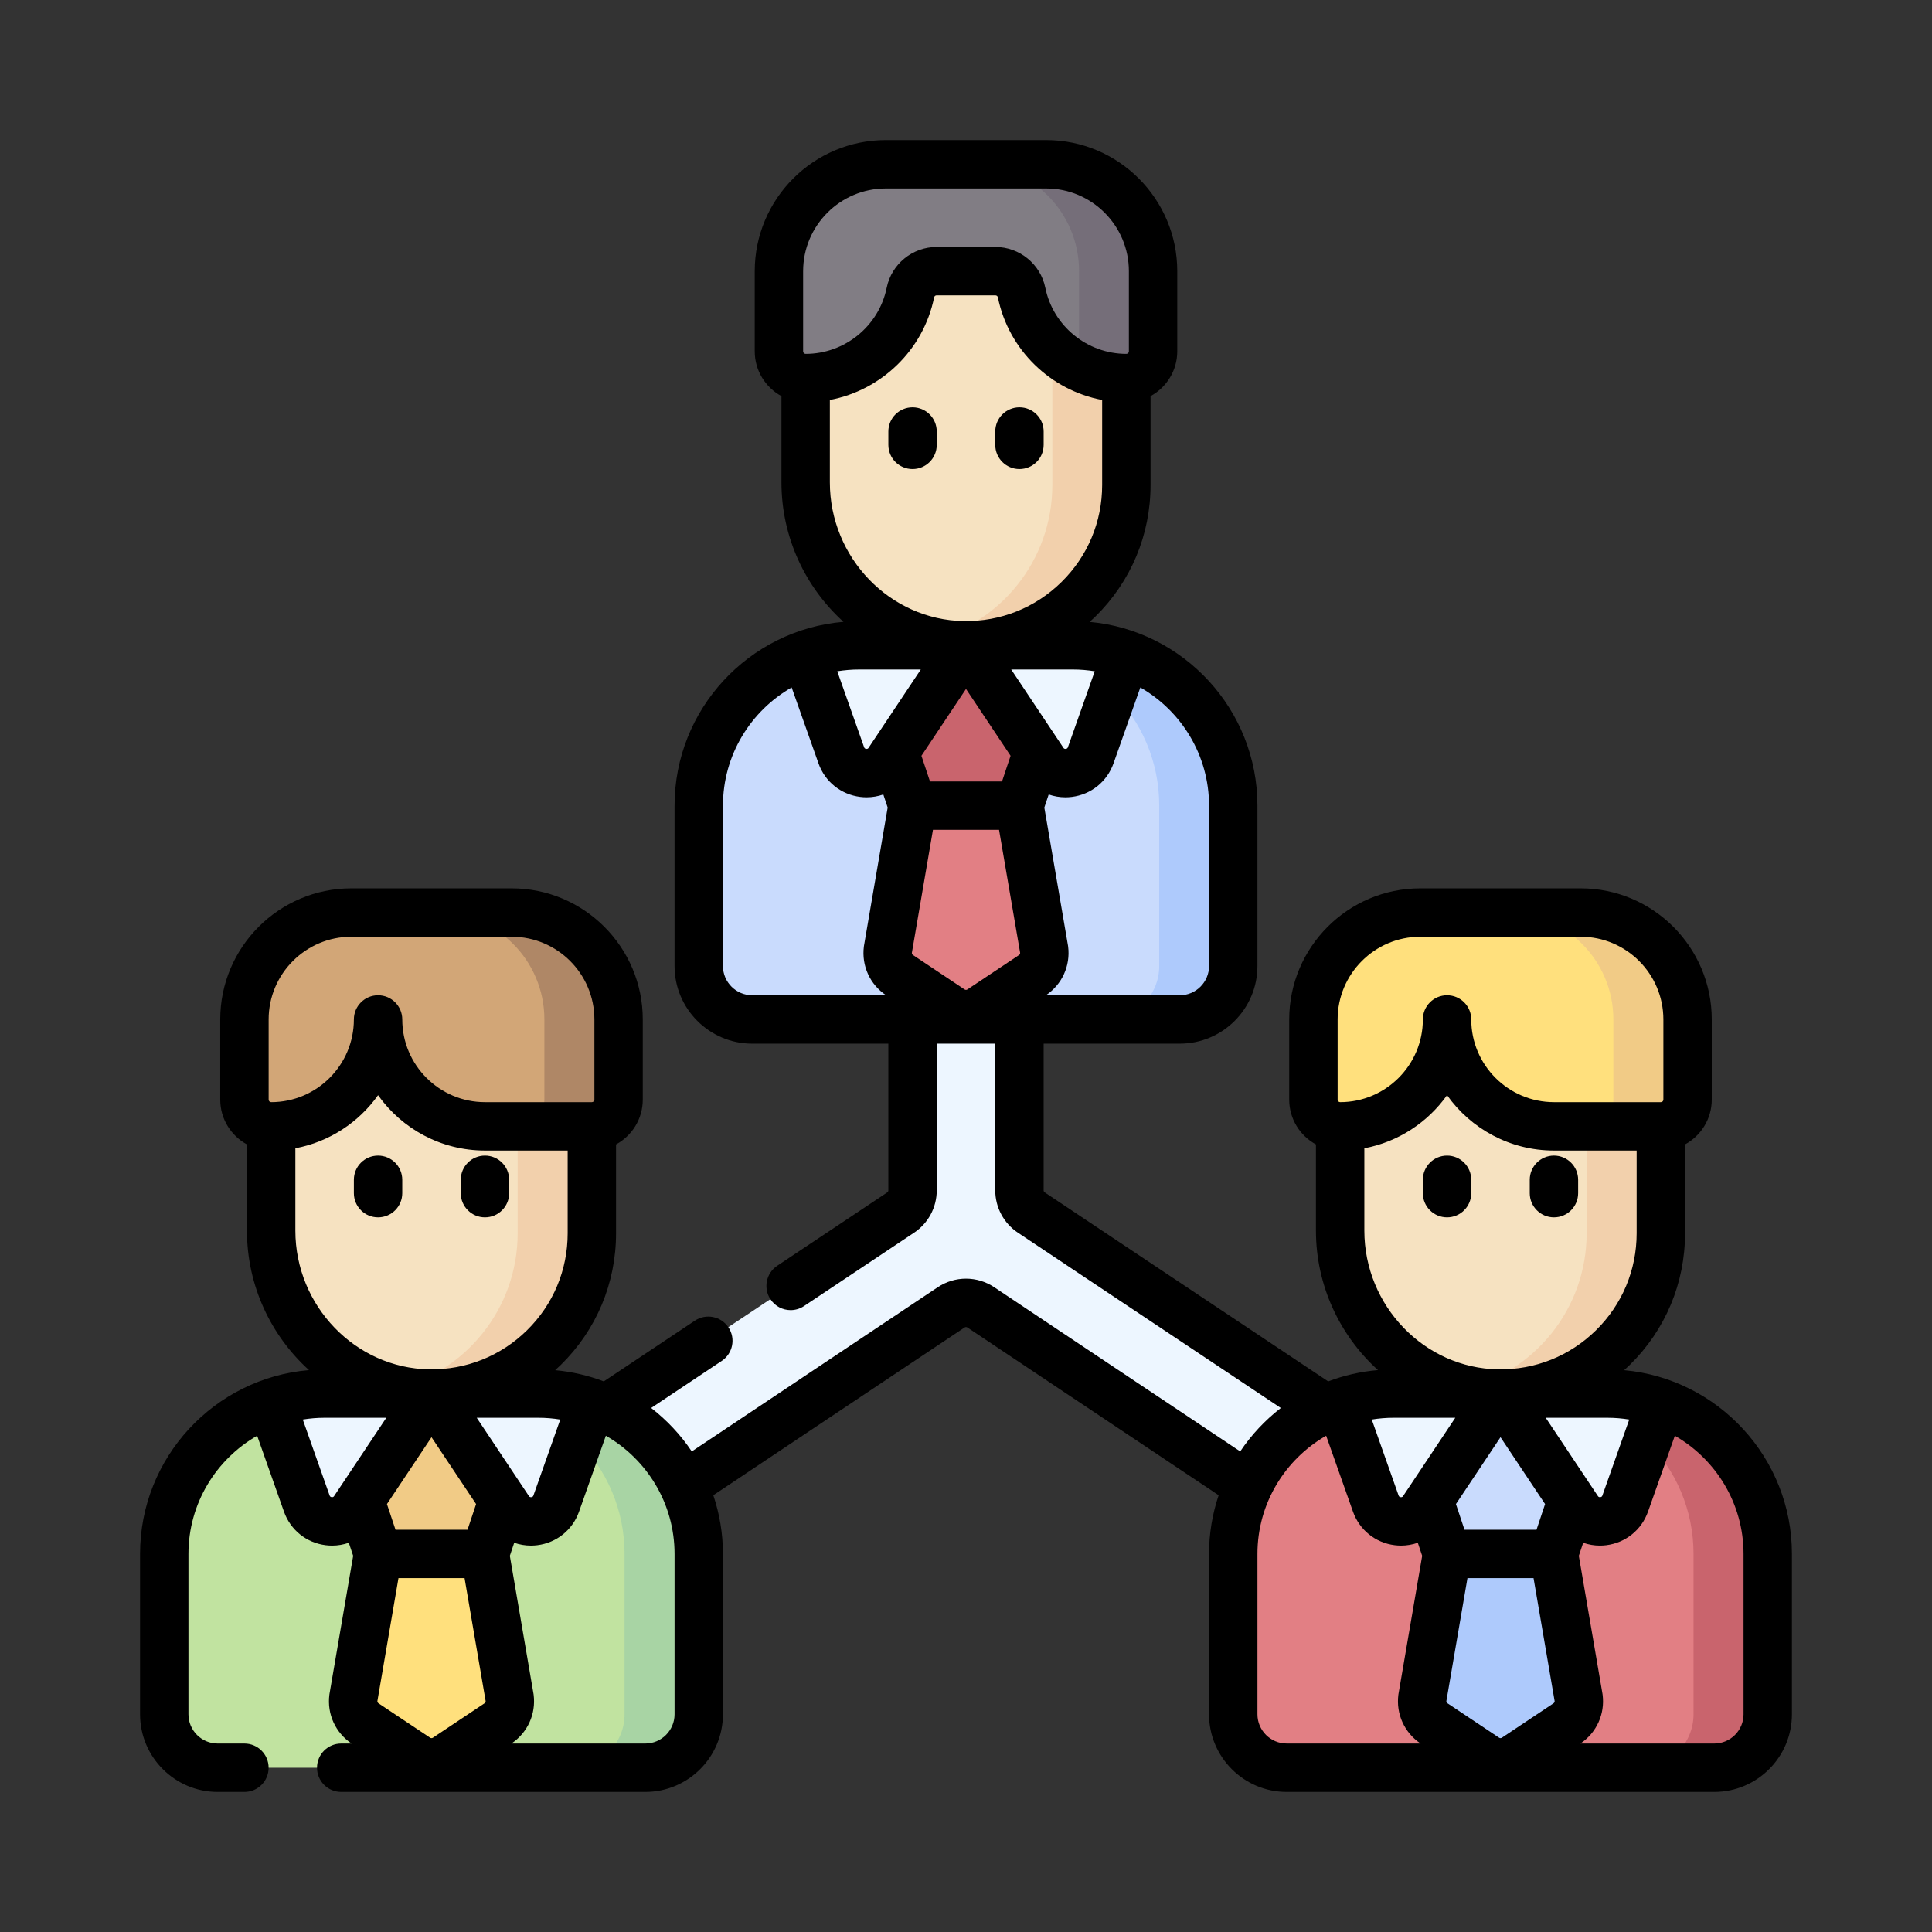 <?xml version="1.0" encoding="UTF-8"?> <!-- Creator: CorelDRAW X7 --> <svg xmlns="http://www.w3.org/2000/svg" xmlns:xlink="http://www.w3.org/1999/xlink" xml:space="preserve" width="625px" height="625px" style="shape-rendering:geometricPrecision; text-rendering:geometricPrecision; image-rendering:optimizeQuality; fill-rule:evenodd; clip-rule:evenodd" viewBox="0 0 6249988 6249988"><rect x="0" y="0" width="6249988" height="6249988" fill="#333333" stroke="none"/> <defs> <style type="text/css"> <![CDATA[ .fil17 {fill:none} .fil16 {fill:black} .fil8 {fill:#756E79} .fil7 {fill:#817D84} .fil13 {fill:#A8D4A4} .fil9 {fill:#AECAFC} .fil15 {fill:#AF8766} .fil10 {fill:#C1E3A0} .fil4 {fill:#C9646D} .fil2 {fill:#C9DBFD} .fil14 {fill:#D2A677} .fil3 {fill:#E27F84} .fil0 {fill:#EDF6FF} .fil12 {fill:#F1CB86} .fil1 {fill:#F2CDBE} .fil6 {fill:#F2D0AC} .fil5 {fill:#F6E2C1} .fil11 {fill:#FFE07D} ]]> </style> </defs> <g id="Слой_x0020_1">  <g id="_944475760"> <g> <g> <path class="fil0" d="M1914657 4587473l998938 -665432c24047,-16027 38492,-43027 38492,-71929l0 -615447 345802 12 0 615435c0,28914 14445,55902 38504,71929l975848 651530 -163559 306578 -975729 -651459c-29044,-19358 -66874,-19358 -95917,0l-998868 665372 -163511 -306589z"></path> <g> <polygon class="fil1" points="3019847,1863161 3231382,1863161 3231382,2311955 3019847,2311955 "></polygon> <path class="fil2" d="M3990155 2606285c0,-286488 -232239,-518727 -518727,-518727l-691628 0c-286476,0 -518715,232251 -518715,518727l0 518715c0,95504 77409,172913 172913,172913l1383244 0c95492,0 172913,-77409 172913,-172913l0 -518715z"></path> <g> <path class="fil3" d="M3298527 2606285l79819 465695c4051,32492 -10583,64488 -37843,82666l-166948 111295c-29031,19358 -66874,19358 -95905,0l-166949 -111295c-27248,-18166 -41893,-50162 -37842,-82666l79830 -465695 0 -38622 345673 0 165 38622z"></path> </g> <polygon class="fil4" points="3356165,2433372 3298527,2606285 2952713,2606285 2895075,2433372 2895075,2087558 3356165,2087558 "></polygon> <path class="fil5" d="M3644341 804931l0 763912c0,289428 -237046,523498 -527597,518644 -284420,-4748 -509845,-242740 -509845,-527184l0 -755372 1037442 0z"></path> <path class="fil6" d="M3404295 804931l0 763912c0,244912 -169760,450152 -398019,504553 35527,8528 72449,13453 110480,14091 290539,4854 527585,-229216 527585,-518644l0 -763900 -240046 -12z"></path> <path class="fil7" d="M3384984 531400l-518727 0c-190984,0 -345803,154819 -345803,345803l0 259369c0,47752 38705,86445 86445,86445 167303,0 306861,-118819 338905,-276661 8173,-40252 43547,-69165 84614,-69165l190405 12c41066,0 76452,28913 84614,69153 32031,157854 171601,276661 338904,276661 47752,0 86445,-38705 86445,-86445l0 -259358c0,-190983 -154819,-345814 -345802,-345814l0 0z"></path> <path class="fil8" d="M3384984 531400l-240059 0c190996,0 345814,154819 345814,345803l0 259369c0,16134 -4500,31181 -12189,44102 49229,26953 105709,42354 165791,42354 47752,0 86445,-38704 86445,-86444l0 -259370c0,-190995 -154819,-345814 -345802,-345814z"></path> <path class="fil9" d="M3471428 2087558l-240046 0c286475,0 518715,232239 518715,518727l0 518715c0,95504 -77409,172913 -172913,172913l240058 0c95492,0 172913,-77409 172913,-172913l0 -518727c0,-286476 -232227,-518715 -518727,-518715l0 0z"></path> <g> <path class="fil0" d="M2606923 2117180l115298 326172c23729,67146 113941,78401 153449,19134l249956 -374940 -345814 0c-60638,12 -118807,10512 -172889,29634l0 0z"></path> <path class="fil0" d="M3471428 2087558l-345802 0 249956 374940c39496,59267 129708,48011 153437,-19134l115299 -326172c-54095,-19134 -112252,-29634 -172890,-29634z"></path> </g> </g> <g> <polygon class="fil1" points="1290174,4283847 1501709,4283847 1501709,4732642 1290174,4732642 "></polygon> <path class="fil10" d="M2260482 5026960c0,-286476 -232239,-518715 -518727,-518715l-691628 0c-286487,0 -518727,232227 -518727,518715l0 518715c0,95504 77409,172913 172913,172913l1383257 0c95480,0 172912,-77409 172912,-172913l0 -518715z"></path> <g> <path class="fil11" d="M1568843 5026960l79818 465695c4063,32492 -10582,64500 -37830,82654l-166949 111295c-29043,19370 -66874,19370 -95905,0l-166960 -111295c-27248,-18166 -41894,-50162 -37831,-82654l79819 -465695 0 -38622 345672 12 166 38610z"></path> </g> <polygon class="fil12" points="1626480,4854059 1568854,5026960 1223040,5026960 1165391,4854059 1165391,4508245 1626480,4508245 "></polygon> <path class="fil5" d="M1914657 3225606l0 763912c0,289428 -237047,523498 -527598,518644 -284420,-4748 -509845,-242728 -509845,-527184l0 -755372 1037443 0z"></path> <path class="fil6" d="M1674598 3225606l0 763912c0,244912 -169747,450152 -398007,504565 35516,8528 72449,13441 110480,14091 290539,4842 527597,-229228 527597,-518656l0 -763900 -240070 -12z"></path> <path class="fil13" d="M1741755 4508245l-240046 0c286475,0 518715,232227 518715,518715l0 518715c0,95504 -77409,172913 -172913,172913l240059 0c95480,0 172912,-77409 172912,-172913l0 -518715c0,-286476 -232251,-518715 -518727,-518715z"></path> <path class="fil0" d="M877238 4537867l115299 326172c23728,67157 113941,78401 153448,19146l249956 -374940 -345814 0c-60637,0 -118795,10500 -172889,29622z"></path> <path class="fil0" d="M1741755 4508245l-345814 0 249956 374940c39496,59255 129709,48011 153437,-19146l115299 -326172c-54083,-19111 -112252,-29622 -172878,-29622z"></path> <path class="fil14" d="M1655299 2952075l-518727 0c-190984,0 -345802,154831 -345802,345814l0 259358c0,47752 38704,86445 86444,86445 126768,0 237590,-68209 297791,-169925 9638,-16288 26775,-26634 45708,-26634l4654 0c18921,0 36059,10358 45697,26646 60200,101716 171023,169924 297790,169924l345814 0c47752,0 86445,-38716 86445,-86456l0 -259358c0,-190972 -154830,-345802 -345826,-345802l12 -12z"></path> <path class="fil15" d="M1655299 2952075l-240058 0c190995,0 345814,154831 345814,345814l0 259358c0,47752 -38705,86445 -86445,86445l240047 11c47751,0 86444,-38716 86444,-86456l0 -259358c12,-190972 -154818,-345802 -345802,-345802l0 -12z"></path> </g> <g> <polygon class="fil1" points="4748303,4283847 4959838,4283847 4959838,4732642 4748303,4732642 "></polygon> <path class="fil3" d="M5718612 5026960c0,-286476 -232240,-518715 -518727,-518715l-691629 0c-286487,0 -518727,232227 -518727,518715l0 518715c0,95504 77421,172913 172913,172913l1383257 0c95492,0 172913,-77409 172913,-172913l0 -518715z"></path> <g> <path class="fil9" d="M5026972 5026960l79830 465695c4051,32492 -10594,64500 -37842,82654l-166949 111295c-29031,19370 -66874,19370 -95905,0l-166948 -111295c-27248,-18166 -41894,-50162 -37843,-82654l79831 -465695 0 -38622 345660 12 166 38610z"></path> </g> <polygon class="fil2" points="5084621,4854059 5026972,5026960 4681169,5026960 4623532,4854059 4623532,4508245 5084621,4508245 "></polygon> <path class="fil5" d="M5372797 3225606l0 763912c0,289428 -237046,523498 -527597,518644 -284420,-4748 -509845,-242728 -509845,-527184l0 -755372 1037442 0z"></path> <path class="fil6" d="M5132751 3225606l0 763912c0,244912 -169760,450152 -398019,504565 35528,8528 72449,13441 110480,14091 290539,4842 527597,-229228 527597,-518656l0 -763900 -240058 -12z"></path> <path class="fil4" d="M5199885 4508245l-240047 0c286476,0 518715,232227 518715,518715l0 518715c0,95504 -77409,172913 -172913,172913l240059 0c95492,0 172913,-77409 172913,-172913l0 -518715c0,-286476 -232252,-518715 -518727,-518715z"></path> <path class="fil0" d="M4335379 4537867l115299 326172c23740,67157 113940,78401 153448,19146l249956 -374940 -345814 0c-60649,0 -118807,10500 -172889,29622z"></path> <path class="fil0" d="M5199885 4508245l-345815 0 249957 374940c39507,59255 129720,48011 153448,-19146l115299 -326172c-54094,-19111 -112252,-29622 -172889,-29622z"></path> <path class="fil11" d="M5113440 2952075l-518727 0c-190984,0 -345802,154831 -345802,345814l0 259358c0,47752 38704,86445 86444,86445 126768,0 237590,-68209 297791,-169925 9626,-16288 26775,-26634 45697,-26634l4665 0c18921,0 36059,10358 45697,26646 60200,101716 171023,169924 297790,169924l345814 0c47752,0 86445,-38716 86445,-86456l0 -259358c-12,-190972 -154830,-345802 -345814,-345802l0 -12z"></path> <path class="fil12" d="M5113440 2952075l-240059 0c190996,0 345815,154831 345815,345814l0 259358c0,47752 -38705,86445 -86445,86445l240046 11c47752,0 86445,-38716 86445,-86456l0 -259358c0,-190972 -154818,-345802 -345802,-345802l0 -12z"></path> </g> </g> <g> <path class="fil16" d="M1223040 3938116c43228,0 78272,-35043 78272,-78271l0 -43229c0,-43240 -35044,-78283 -78272,-78283 -43228,0 -78283,35043 -78283,78283l0 43229c0,43228 35031,78271 78283,78271z"></path> <path class="fil16" d="M1568843 3938116c43228,0 78283,-35043 78283,-78271l0 -43229c0,-43240 -35055,-78283 -78283,-78283 -43229,0 -78272,35043 -78272,78283l0 43229c0,43228 35043,78271 78272,78271z"></path> <path class="fil16" d="M5254144 4432536c6260,-5657 12461,-11386 18508,-17338 115051,-113150 178405,-264319 178405,-425680l0 -287362c51449,-27898 86457,-82382 86457,-144909l0 -259358c0,-233857 -190252,-424097 -424086,-424097l-518715 0c-233858,0 -424109,190240 -424109,424097l0 259358c0,62527 35019,117011 86468,144909l0 278822c0,178429 77799,339956 200645,451275 -56244,4736 -110279,17255 -161043,36555l-916852 -611290c-2279,-1524 -3638,-4063 -3638,-6803l0 -474554 440444 0c138496,0 251185,-112677 251185,-251185l0 -518727c0,-310889 -238901,-566892 -542739,-594423 6260,-5658 12460,-11386 18519,-17339 115051,-113149 178417,-264318 178417,-425680l0 -287338c51437,-27897 86445,-82381 86445,-144909l0 -259357c0,-233846 -190252,-424086 -424086,-424086l-518727 0c-233834,0 -424085,190240 -424085,424086l0 259357c0,62516 35019,117012 86445,144909l0 278822c0,178429 77799,339968 200656,451275 -305597,25760 -546459,282554 -546459,594707l0 518727c0,138508 112677,251184 251185,251184l440443 -11 0 474554c0,2751 -1358,5279 -3637,6803l-355936 237294c-35965,23965 -45697,72579 -21709,108543 15083,22630 39897,34866 65197,34866 14929,0 30011,-4252 43346,-13157l355948 -237283c45921,-30626 73358,-81862 73358,-137055l0 -474554 189247 -11 0 474554c0,55204 27426,106440 73359,137066l850509 567058c-50952,39460 -95421,86881 -131385,140515l-795719 -531199c-55511,-37004 -127251,-37004 -182798,23l-795672 531176c-35976,-53657 -80468,-101090 -131444,-140563l228377 -152255c35976,-23965 45697,-72579 21709,-108543 -23988,-35965 -72579,-45685 -108543,-21709l-294744 196500c-49618,-18874 -102366,-31287 -157251,-36260 6248,-5657 12449,-11398 18496,-17338 115051,-113150 178417,-264331 178417,-425680l0 -287362c51437,-27898 86456,-82393 86456,-144909l0 -259358c0,-233857 -190240,-424097 -424097,-424097l-518715 0c-233846,0 -424086,190240 -424086,424097l0 259358c0,62527 35020,117011 86445,144909l0 278822c0,178429 77799,339956 200645,451275 -305621,25771 -546471,282554 -546471,594707l0 518715c0,138519 112677,251196 251184,251196l86457 0c43228,0 78271,-35055 78271,-78283 0,-43228 -35043,-78283 -78271,-78283l-86457 11c-52181,0 -94629,-42448 -94629,-94641l0 -518715c0,-163512 89621,-306377 222259,-382358l86775 245516c20917,59208 72626,100806 134929,108566 6957,874 13890,1299 20764,1299 18661,0 36874,-3212 54047,-9200l14102 42307 -76523 446349c-189,1169 -366,2339 -520,3520 -7783,62232 19772,122503 71894,157357l-33532 0c-43240,0 -78283,35044 -78283,78272 0,43240 35043,78283 78283,78283l983691 0c138495,0 251172,-112677 251172,-251196l0 -518715c0,-66378 -11055,-130193 -31145,-189886l812868 -542644c2763,-1842 6307,-1842 9035,-35l812903 542679c-20090,59693 -31145,123508 -31145,189886l0 518715c0,138519 112677,251196 251184,251196l1383245 0c138519,0 251196,-112677 251196,-251196l0 -518715c0,-310889 -238889,-566892 -542739,-594424zm-2012652 -1904546l-232972 0 -27685 -83055 144177 -216271 144177 216271 -27697 83055zm-223393 156554l213814 0 68209 397984c70,2787 -1264,5397 -3638,6980l-166949 111295c-2763,1842 -6307,1842 -9070,0l-166949 -111295c-2350,-1571 -3708,-4193 -3638,-6969l68221 -397995zm253168 -518715l199559 0c24047,0 47622,2020 70641,5740l-86846 245681c-543,1547 -1689,4771 -6708,5397 -5020,615 -6910,-2208 -7819,-3578l-168827 -253240zm-461361 253240c-897,1370 -2763,4240 -7819,3578 -5007,-626 -6141,-3838 -6696,-5385l-86847 -245681c23008,-3732 46595,-5740 70642,-5740l199547 0 -168827 253228zm1101352 187204l0 518715c0,52181 -42449,94630 -94630,94630l-433121 0c52122,-34843 79665,-95114 71894,-157358 -142,-1169 -319,-2339 -520,-3508l-76500 -446361 14103 -42295c17161,5976 35374,9189 54023,9189 6886,0 13807,-425 20764,-1288 62303,-7783 114000,-49370 134929,-108566l86787 -245539c132649,75992 222271,218870 222271,382381zm-1313146 -1729070c0,-147520 120011,-267531 267530,-267531l518727 0c147508,0 267531,120011 267531,267531l0 259357c0,4512 -3673,8173 -8173,8173 -126756,0 -237023,-89988 -262192,-213944 -15496,-76417 -83350,-131858 -161327,-131858l-190405 -12c-77988,0 -145842,55453 -161338,131858 -25157,123968 -135425,213968 -262192,213968 -4500,0 -8173,-3673 -8173,-8173l0 -259381 12 12zm86456 683088l0 -266397c166594,-31476 302716,-161409 337334,-331983 756,-3721 4075,-6437 7901,-6437l190405 0c3815,0 7146,2705 7902,6437 34618,170574 170728,300495 337334,331983l0 274937c0,119043 -46748,230562 -131634,314054 -84862,83468 -197255,128185 -316381,126330 -238676,-3992 -432861,-205369 -432861,-448924l0 0zm-345826 1564697l0 -518715c0,-163511 89622,-306377 222259,-382369l86788 245539c20917,59184 72625,100783 134928,108554 6945,863 13878,1288 20752,1288 18662,0 36874,-3213 54036,-9189l14102 42295 -76500 446361c-201,1158 -378,2339 -520,3508 -7795,62244 19760,122515 71882,157358l-433121 0c-52145,0 -94606,-42449 -94606,-94630zm-826321 1823689l-232971 0 -27685 -83067 144176 -216260 144177 216260 -27697 83067zm-223393 156566l213815 0 68220 397971c59,2788 -1287,5398 -3650,6969l-166936 111295c-2752,1831 -6319,1831 -9083,12l-166948 -111307c-2362,-1571 -3709,-4181 -3638,-6969l68220 -397971zm253169 -518727l199558 0c24048,0 47622,2020 70642,5740l-86846 245704c-544,1547 -1689,4760 -6709,5386 -4996,555 -6909,-2220 -7819,-3590l-168826 -253240zm-673156 -1288615c0,-147531 120012,-267542 267531,-267542l518727 0c147531,0 267543,120011 267543,267542l0 259358c0,4512 -3674,8185 -8185,8185l-345814 0c-147520,0 -267531,-120012 -267531,-267531 0,-43228 -35055,-78283 -78284,-78283 -43228,0 -78271,35055 -78271,78283 0,147507 -120012,267531 -267543,267531 -4500,0 -8173,-3673 -8173,-8185l0 -259358 0 0zm86457 683089l0 -266362c109960,-20610 205038,-83763 267530,-171696 76925,108248 203209,179055 345815,179055l267519 0 0 267531c0,119043 -46748,230574 -131622,314054 -84862,83456 -197386,128279 -316369,126330 -238689,-3980 -432885,-205358 -432885,-448912l12 0zm117543 862356c-5020,-626 -6154,-3850 -6709,-5398l-86846 -245692c23019,-3720 46594,-5740 70641,-5740l199559 0 -168838 253251c-898,1370 -2788,4181 -7807,3579l0 0zm1109146 702329c0,52193 -42448,94641 -94617,94641l-433121 0c52122,-34854 79665,-95125 71893,-157357 -142,-1181 -319,-2351 -520,-3520l-76511 -446349 14102 -42307c17162,5976 35374,9200 54047,9200 6886,0 13819,-425 20776,-1299 62291,-7771 113988,-49370 134917,-108566l86787 -245527c132626,75980 222247,218857 222247,382357l0 518727zm2564982 -440432l213815 0 68220 397971c59,2788 -1288,5398 -3650,6969l-166948 111295c-2764,1842 -6319,1842 -9083,0l-166948 -111295c-2362,-1583 -3709,-4181 -3638,-6969l68232 -397971zm223393 -156566l-232972 0 -27685 -83067 144177 -216260 144177 216260 -27697 83067zm-431573 -108921c-910,1358 -2800,4181 -7819,3590 -5008,-626 -6154,-3850 -6709,-5398l-86846 -245704c23019,-3720 46594,-5740 70641,-5740l199559 0 -168826 253252zm461337 -253240l199559 0c24047,0 47621,2020 70641,5740l-86846 245692c-543,1548 -1677,4772 -6697,5398 -5020,555 -6921,-2220 -7819,-3590l-168838 -253240zm-673156 -1288615c0,-147531 120012,-267542 267543,-267542l518727 0c147507,0 267531,120011 267531,267542l0 259358c0,4512 -3674,8185 -8174,8185l-345814 0c-147507,0 -267530,-120012 -267530,-267531 0,-43228 -35044,-78283 -78272,-78283 -43240,0 -78283,35055 -78283,78283 0,147507 -120012,267531 -267531,267531 -4512,0 -8185,-3673 -8185,-8185l0 -259358 -12 0zm86468 683089l0 -266362c109961,-20610 205039,-83763 267531,-171696 76925,108248 203208,179055 345803,179055l267542 0 0 267531c0,119043 -46748,230574 -131633,314054 -84862,83456 -197114,128279 -316370,126330 -238688,-3980 -432873,-205358 -432873,-448912zm-345825 1564685l0 -518715c0,-163512 89621,-306377 222259,-382358l86787 245516c20906,59208 72614,100806 134917,108566 6957,874 13890,1299 20764,1299 18661,0 36874,-3212 54047,-9200l14102 42307 -76500 446349c-212,1169 -378,2339 -531,3520 -7784,62232 19771,122503 71893,157357l-433109 0c-52169,0 -94629,-42448 -94629,-94641zm1572515 0c0,52193 -42448,94641 -94629,94641l-433110 0c52122,-34854 79677,-95125 71894,-157357 -142,-1181 -319,-2351 -520,-3520l-76511 -446349 14102 -42307c17161,5976 35374,9200 54035,9200 6874,0 13807,-425 20776,-1299 62291,-7771 113988,-49370 134917,-108566l86787 -245527c132626,75992 222247,218857 222247,382369l0 518715 12 0z"></path> <path class="fil16" d="M4681169 3938116c43229,0 78272,-35043 78272,-78271l0 -43229c0,-43240 -35043,-78283 -78272,-78283 -43228,0 -78283,35043 -78283,78283l0 43229c0,43228 35055,78271 78283,78271z"></path> <path class="fil16" d="M5026972 3938116c43240,0 78283,-35043 78283,-78271l0 -43229c0,-43240 -35043,-78283 -78283,-78283 -43229,0 -78272,35043 -78272,78283l0 43229c0,43228 35043,78271 78272,78271z"></path> <path class="fil16" d="M2952099 1517429c43228,0 78271,-35043 78271,-78283l0 -43228c0,-43228 -35043,-78272 -78271,-78272 -43240,0 -78283,35044 -78283,78272l0 43228c0,43240 35043,78283 78283,78283z"></path> <path class="fil16" d="M3297913 1517429c43240,0 78283,-35043 78283,-78283l0 -43228c0,-43228 -35043,-78272 -78283,-78272 -43228,0 -78272,35044 -78272,78272l0 43228c0,43240 35044,78283 78272,78283z"></path> </g> </g> </g> <rect class="fil17" width="6249988" height="6249988"></rect> </g> </svg> 